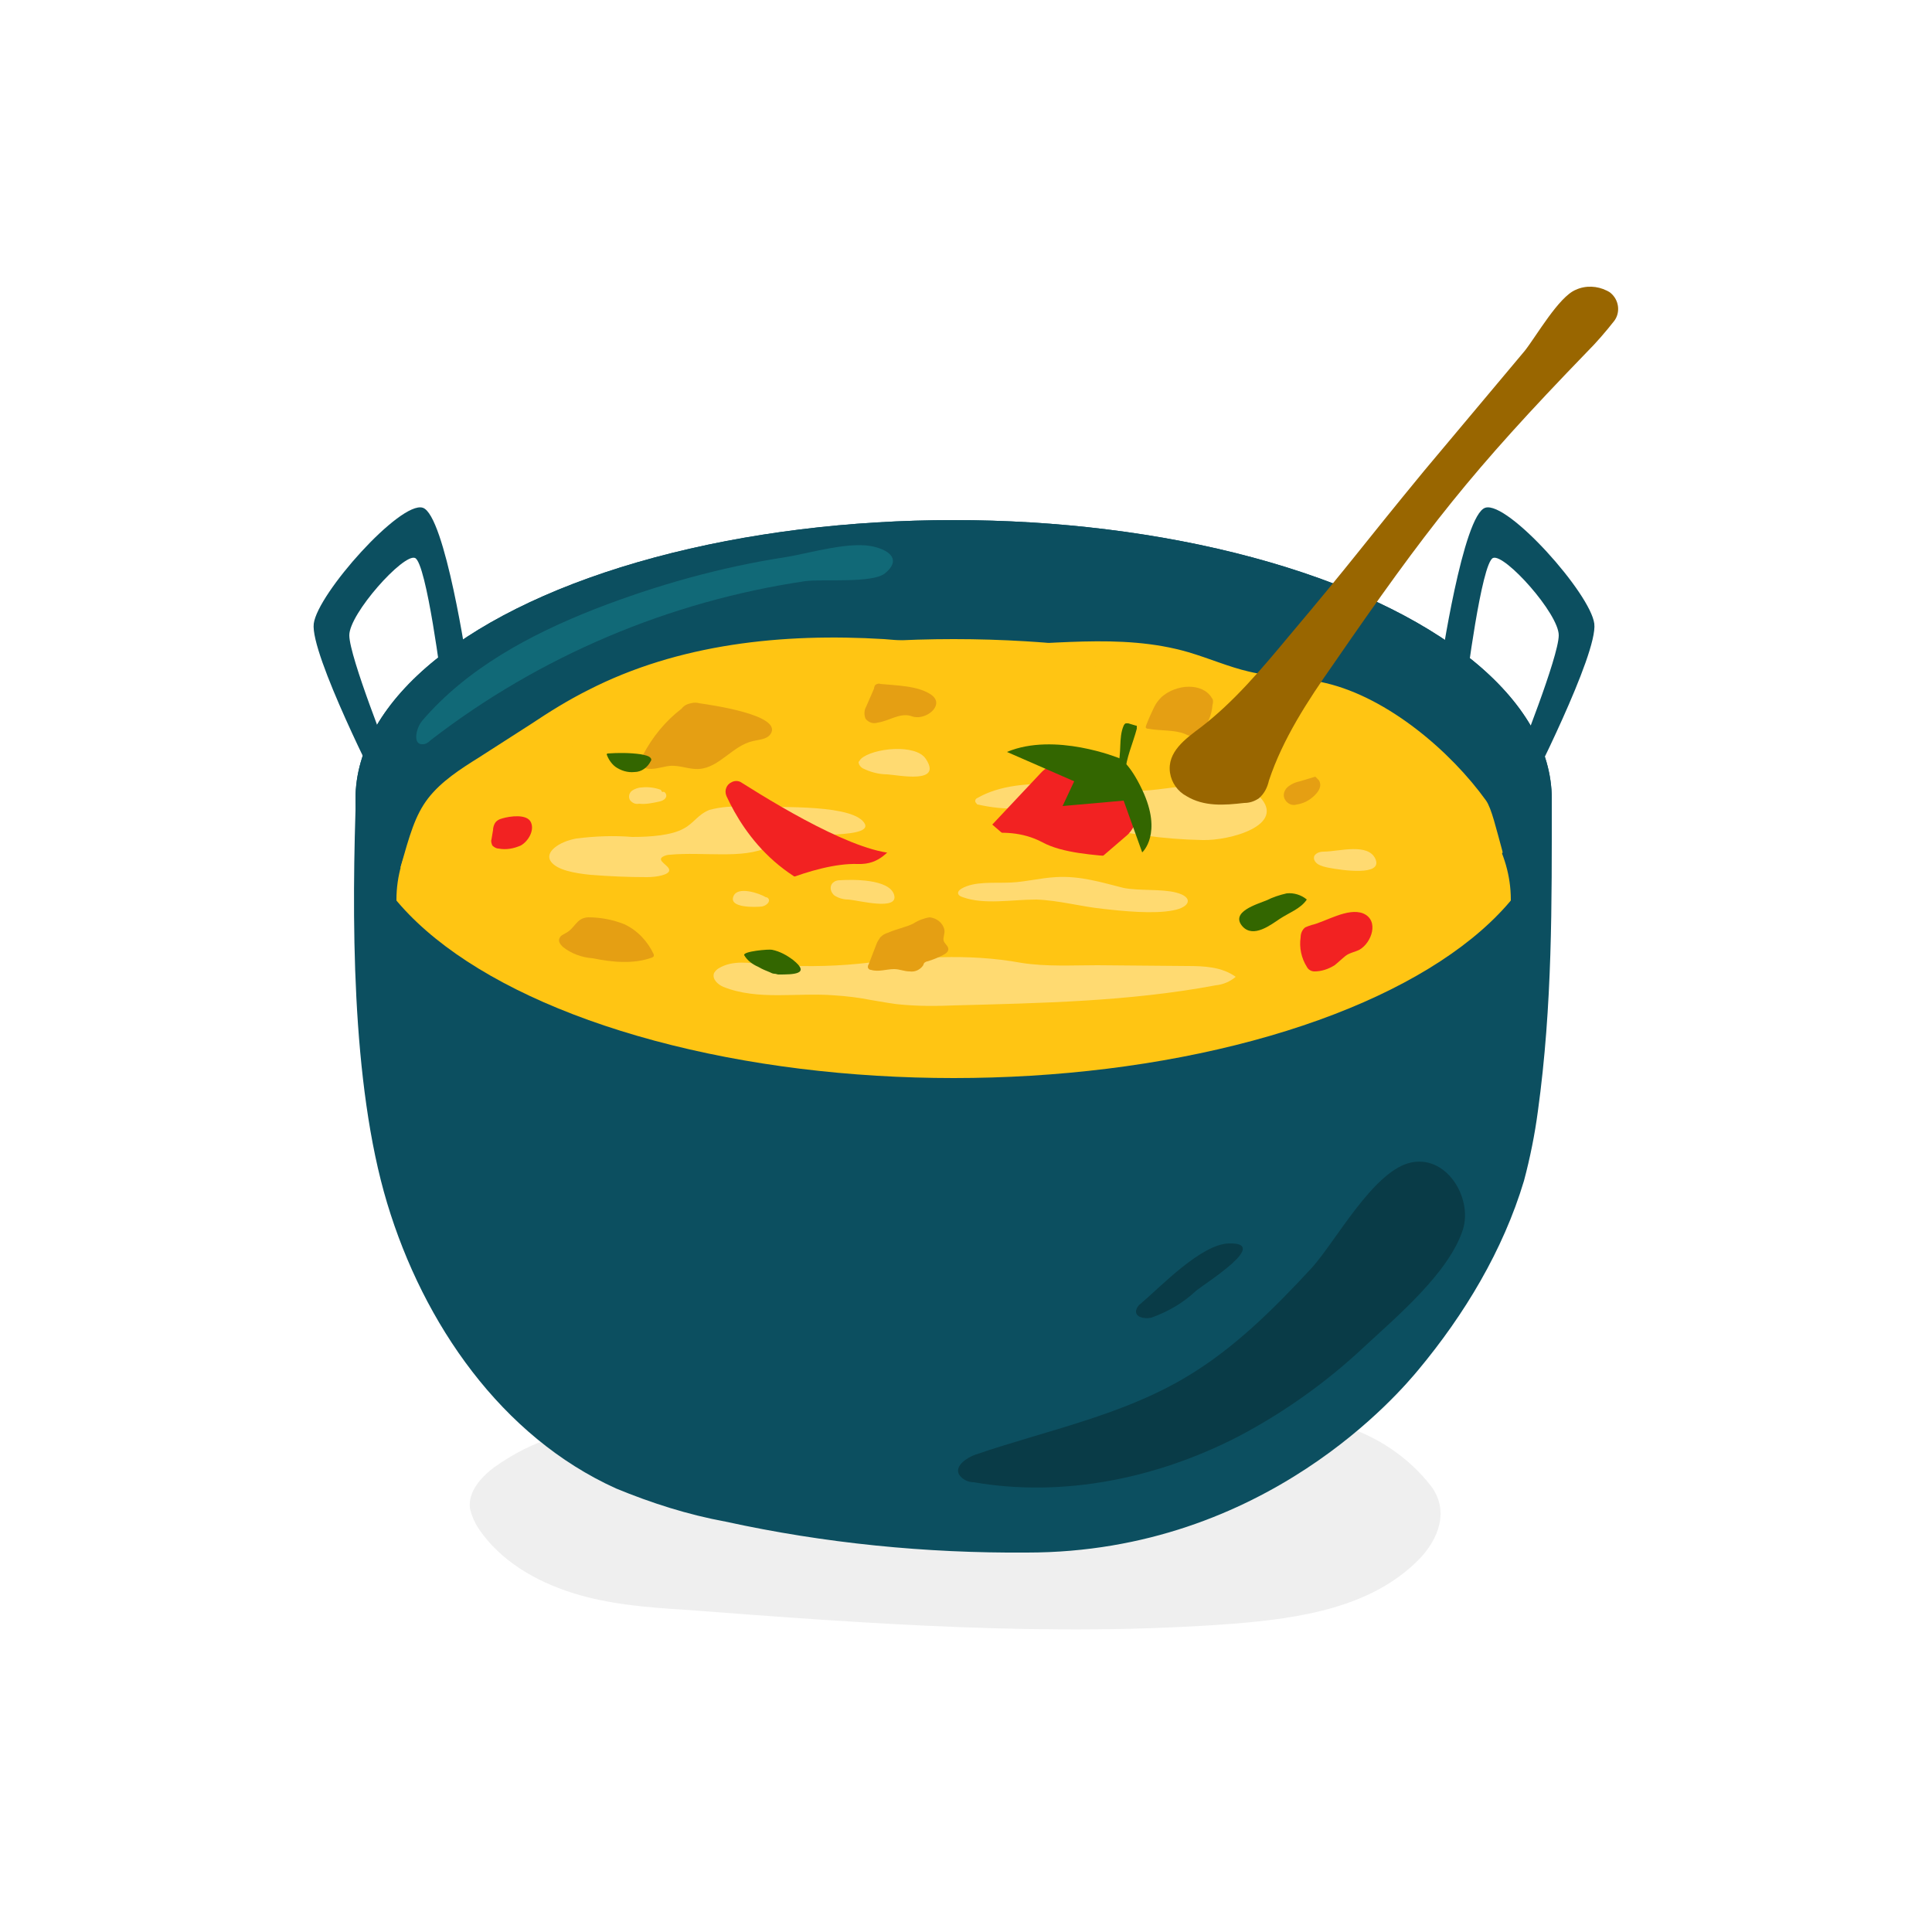 <?xml version="1.0" encoding="utf-8"?>
<!-- Generator: Adobe Illustrator 26.0.1, SVG Export Plug-In . SVG Version: 6.00 Build 0)  -->
<svg version="1.1" id="Artwork_-_Primary" xmlns="http://www.w3.org/2000/svg" xmlns:xlink="http://www.w3.org/1999/xlink" x="0px"
	 y="0px" viewBox="0 0 250 250" style="enable-background:new 0 0 250 250;" xml:space="preserve">
<style type="text/css">
	.st0{fill:#EFEFEF;}
	.st1{fill:#0C4F60;}
	.st2{clip-path:url(#SVGID_00000090256262862781990050000014051610685246672523_);}
	.st3{fill:#FFC513;}
	.st4{fill:#FFDA71;}
	.st5{fill:#F22222;}
	.st6{fill:#336600;}
	.st7{fill:#E59F13;}
	.st8{fill:#093B47;}
	.st9{fill:#996600;}
	.st10{fill:#116977;}
	.st11{fill:none;}
</style>
<path class="st0" d="M175,184.9c-4.1-1.5-8.6-1.9-12.9-2.4l-16.3-1.7c-10.1-1-20.2-2.1-30.3-1.7c-7.5,0.4-14.9,1.1-22.3,2.3
	c-7.1,1-14.3,2.1-21.1,4.4c-2.9,0.9-5.7,2.3-8.2,4.1c-1.7,1.3-3.3,3.1-3.1,5.2c0.2,1,0.6,1.9,1.2,2.8c2.8,4.1,7.3,6.7,12,8.2
	s9.7,1.9,14.6,2.2c23.7,1.8,47.5,3.6,71.1,1.8c8.6-0.7,17.7-2.1,23.8-8.2c2.7-2.7,4.1-6.5,1.6-9.7C182.5,188.9,179,186.4,175,184.9
	L175,184.9z"/>
<path class="st1" d="M46.1,102c-0.6,16.2-0.7,38.1,4,53.7s14.8,30.2,29.6,36.9c4.6,1.9,9.3,3.4,14.2,4.3c12.8,2.8,25.9,4.1,39,4
	c31,0,48.5-21.1,50.6-23.6c6-7.2,11-15.5,13.7-24.5c0.8-3,1.4-6,1.8-9c1.9-13.8,1.8-26.8,1.8-40.3"/>
<ellipse class="st1" cx="123.4" cy="103.4" rx="77.4" ry="36.1"/>
<ellipse class="st1" cx="123.4" cy="103.4" rx="77.4" ry="36.1"/>
<g>
	<defs>
		<ellipse id="SVGID_1_" cx="123.4" cy="103.4" rx="77.4" ry="36.1"/>
	</defs>
	<clipPath id="SVGID_00000160166898294689660710000015267364687670939540_">
		<use xlink:href="#SVGID_1_"  style="overflow:visible;"/>
	</clipPath>
	<g style="clip-path:url(#SVGID_00000160166898294689660710000015267364687670939540_);">
		<ellipse class="st3" cx="123.4" cy="116.4" rx="72.1" ry="33.7"/>
	</g>
</g>
<path class="st4" d="M101.6,108.4c-0.7,0.4-1.5,0.8-2.2,1.2c-3.2,1.6-8.4,0.6-12.7,1c-0.3,0-0.7,0.1-1,0.3c-0.7,0.5,0.9,1.1,0.9,1.7
	s-1.6,0.9-2.9,0.9c-2.4,0-4.8-0.1-7.3-0.3c-2-0.2-4.3-0.6-5.1-1.7c-0.9-1.2,1-2.6,3.3-3c2.4-0.3,4.8-0.4,7.2-0.2
	c2.4,0,5.1-0.2,6.7-1.1c1.3-0.7,1.8-1.8,3.3-2.4c1.5-0.4,3-0.5,4.4-0.4c3.6,0.1,13.2-0.4,15.4,1.8
	C114.1,108.7,103.5,107.7,101.6,108.4L101.6,108.4z"/>
<path class="st5" d="M113.4,116.9C101.7,115.9,96.3,108,94,103c-0.3-0.7,0-1.5,0.7-1.8c0.4-0.2,0.9-0.2,1.3,0.1
	c5.7,3.6,16.8,10.2,21.4,9"/>
<path class="st4" d="M148.1,102.3c-3.9,0.2-7.6-0.6-11.4-0.8c-3.5-0.2-7.4,0.1-10.3,1.8c-0.2,0.1-0.3,0.4-0.1,0.6
	c0.1,0.1,0.1,0.2,0.2,0.2c1.8,0.4,3.6,0.6,5.3,0.5c3.1,0.2,5.9,1.2,8.8,2c4.9,1.3,9.9,2,15,2.1c3.5,0.1,10.9-1.9,7.4-5.6
	C160,100,152.3,102.1,148.1,102.3L148.1,102.3z"/>
<path class="st3" d="M96.8,116c0,0,8.4-4.4,14.2-4.2s4.4-7.3,15.1-6.7s2.3,16.6,2.3,16.6l-17.4,1.4"/>
<path class="st5" d="M128.4,106.7l6.3-6.7c1.2-1.3,3-1.6,4.6-1l5.3,2.2c2.1,0.9,3.1,3.3,2.3,5.4c-0.3,0.6-0.7,1.2-1.2,1.6l-7.8,6.7"
	/>
<path class="st3" d="M123.4,109c0,0,6.3-2.8,11.5,0s16,0.9,15.3,4.2s-5.6,10-5.6,10l-15.1-3.8"/>
<path class="st6" d="M144.8,98.1c0,0-8.3-3.4-14.5-0.8l8.7,3.8l-1.5,3.2l7.9-0.7l2.4,6.7c0,0,2.7-2.4,0-8.1
	C146.1,98.6,144.8,98.1,144.8,98.1z"/>
<path class="st6" d="M144.6,99.2c0.6-1.7,0.1-3.7,0.8-5.3c0.1-0.2,0.2-0.3,0.3-0.3c0.1,0,0.2,0,0.3,0l1,0.3c0.1,0,0.1,0,0.1,0.1
	c0,0.1,0,0.2,0,0.3c-0.5,1.9-1.4,3.8-1.5,5.7"/>
<path class="st1" d="M49.2,102.4c0,0-9.1-17.8-8.6-21.7s11.2-15.9,14.1-15s5.8,20.6,5.8,20.6l-3.3,2.5c0,0-2-16-3.5-16.6
	s-8.5,7.2-8.5,10s5.3,16,5.3,16 M197.7,102.4c0,0,9.1-17.8,8.6-21.7s-11.2-15.9-14.1-15s-5.8,20.6-5.8,20.6l3.3,2.5
	c0,0,2-16,3.5-16.6s8.5,7.2,8.5,10s-5.3,16-5.3,16"/>
<path class="st4" d="M136.6,113.5c-1.9,0.1-3.8,0.6-5.8,0.7c-2.2,0.1-4.7-0.2-6.4,0.8c-0.3,0.2-0.5,0.4-0.4,0.7
	c0.1,0.2,0.3,0.3,0.6,0.4c2.8,1,6.3,0.3,9.5,0.3c2.9,0.1,5.7,0.9,8.6,1.2c2.6,0.3,6.6,0.7,9.1,0.2c2.2-0.4,2.7-1.7,0.4-2.3
	c-1.9-0.5-4.7-0.2-6.8-0.6C142.6,114.2,139.8,113.3,136.6,113.5L136.6,113.5z M108.7,113.9c-0.4,0-0.7,0.1-1,0.4
	c-0.4,0.5-0.2,1.2,0.3,1.6c0,0,0,0,0,0c0.5,0.3,1.1,0.5,1.8,0.5c1.3,0.1,6.5,1.5,5.9-0.6S110.2,113.8,108.7,113.9z M98.6,117.3
	c0.5-0.1,1-0.5,0.9-0.9c-0.1-0.2-0.2-0.3-0.4-0.3c-0.8-0.5-3.7-1.5-4.2-0.1C94.3,117.5,97.7,117.4,98.6,117.3z M111.4,98.2
	c-0.1,0.1-0.2,0.3-0.3,0.4c0,0.3,0.2,0.6,0.5,0.8c1,0.5,2.1,0.8,3.2,0.8c1.5,0.1,7.2,1.3,5-2C118.5,96.2,112.9,96.8,111.4,98.2z
	 M85.5,102.2c-0.8-0.3-1.7-0.4-2.5-0.3c-0.4,0-0.9,0.2-1.2,0.4c-0.4,0.3-0.5,0.8-0.3,1.2c0.3,0.4,0.7,0.6,1.2,0.5
	c0.9,0.1,1.8-0.1,2.7-0.3c0.4-0.1,0.7-0.3,0.8-0.6c0.1-0.3-0.2-0.8-0.5-0.6 M171.3,110.2c-0.4,0-0.9,0.1-1.2,0.5
	c-0.2,0.4,0,0.8,0.4,1.1c0.5,0.3,1,0.4,1.5,0.5c1.6,0.3,6.9,1.1,6-1.1S173.2,110.2,171.3,110.2L171.3,110.2z M99,124.8
	c-2-0.2-4.2-0.6-6,0.5c-0.2,0.1-0.4,0.3-0.6,0.6c-0.3,0.8,0.5,1.5,1.2,1.8c4.5,1.8,9.6,0.7,14.4,1.1c1.6,0.1,3.2,0.3,4.7,0.6
	c1.3,0.2,2.7,0.5,4,0.6c2.2,0.2,4.5,0.2,6.7,0.1c11.3-0.3,22.7-0.5,33.9-2.6c1-0.1,1.9-0.5,2.6-1.1c-1.8-1.3-4.1-1.4-6.3-1.4
	l-11.6-0.1c-3.2,0-6.6,0.2-9.8-0.3c-7.1-1.3-13.8-0.7-21,0.1C107.2,125.1,103.1,125.1,99,124.8z"/>
<path class="st7" d="M114.9,120.7c-0.4,0.1-0.7,0.3-1,0.6c-0.2,0.3-0.4,0.6-0.5,0.9l-1,2.6c-0.1,0.1-0.1,0.3-0.1,0.4
	c0.1,0.2,0.2,0.3,0.4,0.3c1,0.3,2-0.1,3-0.1c0.7,0,1.3,0.3,2,0.3c0.7,0.1,1.3-0.2,1.7-0.7c0.1-0.1,0.1-0.3,0.2-0.4
	c0.1-0.1,0.3-0.2,0.4-0.2c0.7-0.2,1.4-0.5,2-0.8c0.4-0.2,0.8-0.5,0.7-0.9s-0.5-0.6-0.6-1s0.2-0.9,0.1-1.4c-0.2-0.9-1-1.5-1.9-1.6
	c-0.7,0.1-1.5,0.4-2.1,0.8C117.2,120,116,120.2,114.9,120.7z M90.5,91c-0.4-0.1-0.7-0.1-1.1,0c-0.5,0.1-0.9,0.3-1.2,0.7
	c-2.1,1.6-3.8,3.7-5,6C82.9,98,82.8,98.6,83,99c0.1,0.2,0.3,0.3,0.5,0.4c1,0.3,2.2-0.2,3.2-0.3c1.3-0.1,2.5,0.5,3.8,0.4
	c2.6-0.2,4.3-3,6.9-3.6c0.8-0.2,1.8-0.2,2.3-0.9C101.4,92.5,91.8,91.2,90.5,91z M113.9,88.5c-0.2-0.1-0.4,0-0.6,0.1
	c-0.1,0.1-0.2,0.3-0.2,0.5l-1,2.3c-0.3,0.5-0.3,1.1-0.1,1.6c0.4,0.5,1,0.7,1.6,0.5c1.4-0.2,2.7-1.2,4.1-0.9c0.3,0.1,0.6,0.2,0.9,0.2
	c1.6,0.1,3.6-1.7,1.9-2.9S115.8,88.7,113.9,88.5z M150.3,90.2c-0.4,0.4-0.7,0.8-0.9,1.2c-0.4,0.8-0.8,1.7-1.1,2.5
	c0,0.1-0.1,0.2,0,0.3c0.1,0.1,0.2,0.1,0.3,0.1c1.6,0.3,3.4,0.1,4.8,0.7c0.2,0.1,0.4,0.2,0.6,0.2c0.5,0,1-0.1,1.3-0.5
	c1-0.9,1.5-2.2,1.6-3.5c0.1-0.3,0.1-0.7-0.1-0.9C155.6,88.3,152.2,88.5,150.3,90.2z"/>
<path class="st5" d="M169.7,119.7c-0.3,0.1-0.6,0.2-0.8,0.3c-0.4,0.3-0.6,0.8-0.6,1.3c-0.2,1.3,0.1,2.7,0.8,3.8
	c0.2,0.4,0.6,0.6,1,0.6c0.9,0,1.8-0.3,2.6-0.8c0.5-0.4,0.9-0.8,1.4-1.2s1.2-0.5,1.8-0.8c1.6-0.9,2.6-3.8,0.5-4.7
	C174.4,117.4,171.5,119.3,169.7,119.7z"/>
<path class="st7" d="M80.8,119.6c1.7,0.8,3,2.2,3.8,3.9c0,0.1,0,0.2,0,0.2c0,0.1-0.1,0.1-0.2,0.2c-2.5,0.9-5.2,0.6-7.7,0.1
	c-1.4-0.1-2.8-0.6-3.9-1.5c-0.3-0.3-0.6-0.7-0.4-1.1s0.4-0.4,0.7-0.6c1.4-0.7,1.4-2,3-2.1C77.7,118.7,79.3,119,80.8,119.6z"/>
<path class="st5" d="M65,105.9c-0.4,0.1-0.8,0.3-1,0.7c-0.1,0.2-0.2,0.5-0.2,0.8l-0.2,1.2c-0.1,0.3,0,0.5,0.1,0.8
	c0.2,0.2,0.5,0.4,0.8,0.4c1,0.2,2,0,2.9-0.4c0.9-0.5,1.8-1.9,1.3-3S66,105.6,65,105.9z"/>
<path class="st7" d="M170.2,100.5l-2,0.6c-0.5,0.1-1,0.3-1.4,0.6c-0.6,0.4-0.9,1.2-0.5,1.8c0.3,0.5,0.9,0.8,1.5,0.6
	c0.7-0.1,1.4-0.4,2-0.9c0.6-0.5,1.2-1.2,1-1.9c0-0.1-0.1-0.3-0.2-0.4"/>
<path class="st6" d="M96.3,123.6c0.4,0.7,1.1,1.2,1.8,1.5c0.5,0.3,1,0.5,1.5,0.7c0.2,0.1,0.4,0.2,0.6,0.2c0.2,0,0.4,0.1,0.5,0.1
	c1.9,0,4.3,0,1.9-1.9c-0.8-0.6-1.7-1.1-2.7-1.3C99.5,122.8,96.1,123.1,96.3,123.6z M163.9,116.5c0.8-0.4,1.7-0.7,2.6-0.9
	c0.9-0.1,1.9,0.2,2.6,0.8c-0.8,1.2-2.3,1.7-3.5,2.5s-3.4,2.5-4.8,1C159.1,118,162.7,117,163.9,116.5z M78.5,97.6
	c0.2,0.6,0.6,1.2,1.1,1.6c0.7,0.5,1.6,0.8,2.5,0.7c0.9,0,1.7-0.6,2.1-1.4c0.1-0.1,0.1-0.3,0-0.4c-0.2-0.3-0.8-0.4-1.3-0.5
	c-1.4-0.2-2.9-0.2-4.3-0.1"/>
<path class="st3" d="M171.6,88.4c-3.3-0.8-6.7-0.7-10-1.5c-2.6-0.6-5.1-1.7-7.8-2.5c-8.9-2.6-18.3-0.8-27.5-0.9
	c-4-0.1-8-0.5-11.9-0.8c-13.1-0.8-26.6,0.6-38.3,6.6c-2.6,1.3-5,2.8-7.4,4.4L62,98c-2.4,1.5-4.9,3.1-6.6,5.3s-2.4,4.8-3.6,9
	c4-2.4,7.7-5.2,11.2-8.3c12.6-11,29.9-14.8,46.5-16.8c12.4-1.5,24.9-2.2,37.3-0.4s24.4,6.4,33.9,14.5c2.1,1.8,4,3.7,6.1,5.4
	c0.9,0.9,2.1,1.5,3.3,1.8c1.3,0.2,4.7,2.9,4.3,1.6c-0.8-2.9-1.4-5.5-2.1-6.5C187.7,97.2,179.6,90.3,171.6,88.4L171.6,88.4z"/>
<path class="st8" d="M153.3,178.3c-8.3,4.9-17.9,6.8-27,9.9c-1.2,0.4-2.8,1.5-2.2,2.6c0.4,0.6,1.1,1,1.9,1c11.6,2,23.7-0.5,34.2-5.9
	c5.9-3.1,11.4-7,16.3-11.6c4.2-3.9,11-9.6,12.8-15.2c1.3-4.1-2.2-9.9-7-8.6c-4.7,1.3-9.4,10-12.5,13.5
	C164.8,169.4,159.6,174.6,153.3,178.3L153.3,178.3z M147.6,168.7c-0.3,0.2-0.5,0.5-0.6,0.9c-0.1,0.9,1.2,1.1,2,0.9
	c2.2-0.8,4.1-1.9,5.8-3.5c1.4-1.1,9.5-6.2,4.3-6.1C155.5,160.9,150.2,166.5,147.6,168.7L147.6,168.7z"/>
<path class="st9" d="M166.8,82.3c-3.5,4.2-7.1,8.5-11.4,11.8c-2,1.5-4.4,3.2-4,5.9c0.2,1.3,1,2.4,2.1,3c2.3,1.4,4.9,1.2,7.5,0.9
	c0.7,0,1.3-0.2,1.9-0.6c0.7-0.6,1.1-1.4,1.3-2.3c1.8-5.4,5-10.3,8.3-15c12.2-17.7,17.9-25,32.8-40.4c1.3-1.3,2.5-2.7,3.6-4.1
	c0.8-1.1,0.6-2.7-0.5-3.6c-0.1-0.1-0.3-0.2-0.5-0.3c-1.2-0.6-2.7-0.7-4-0.1c-2.2,0.9-5.1,6-6.6,7.9l-13,15.5
	C175.9,71.1,175.4,72.1,166.8,82.3L166.8,82.3z"/>
<path class="st10" d="M77,78.8c-8.4,3.3-16.6,7.7-22.4,14.5c-0.8,1-1.2,3.1,0.1,3c0.4,0,0.7-0.2,1-0.5c14.1-10.9,30.9-18,48.5-20.6
	c2.2-0.3,8.7,0.3,10.3-1c2.1-1.7,0.7-2.9-1.2-3.4c-3.1-0.9-8.5,0.8-11.7,1.3C93.2,73.4,85,75.7,77,78.8z"/>
<path class="st11" d="M45.5,109.4l0.2-0.5"/>
</svg>
